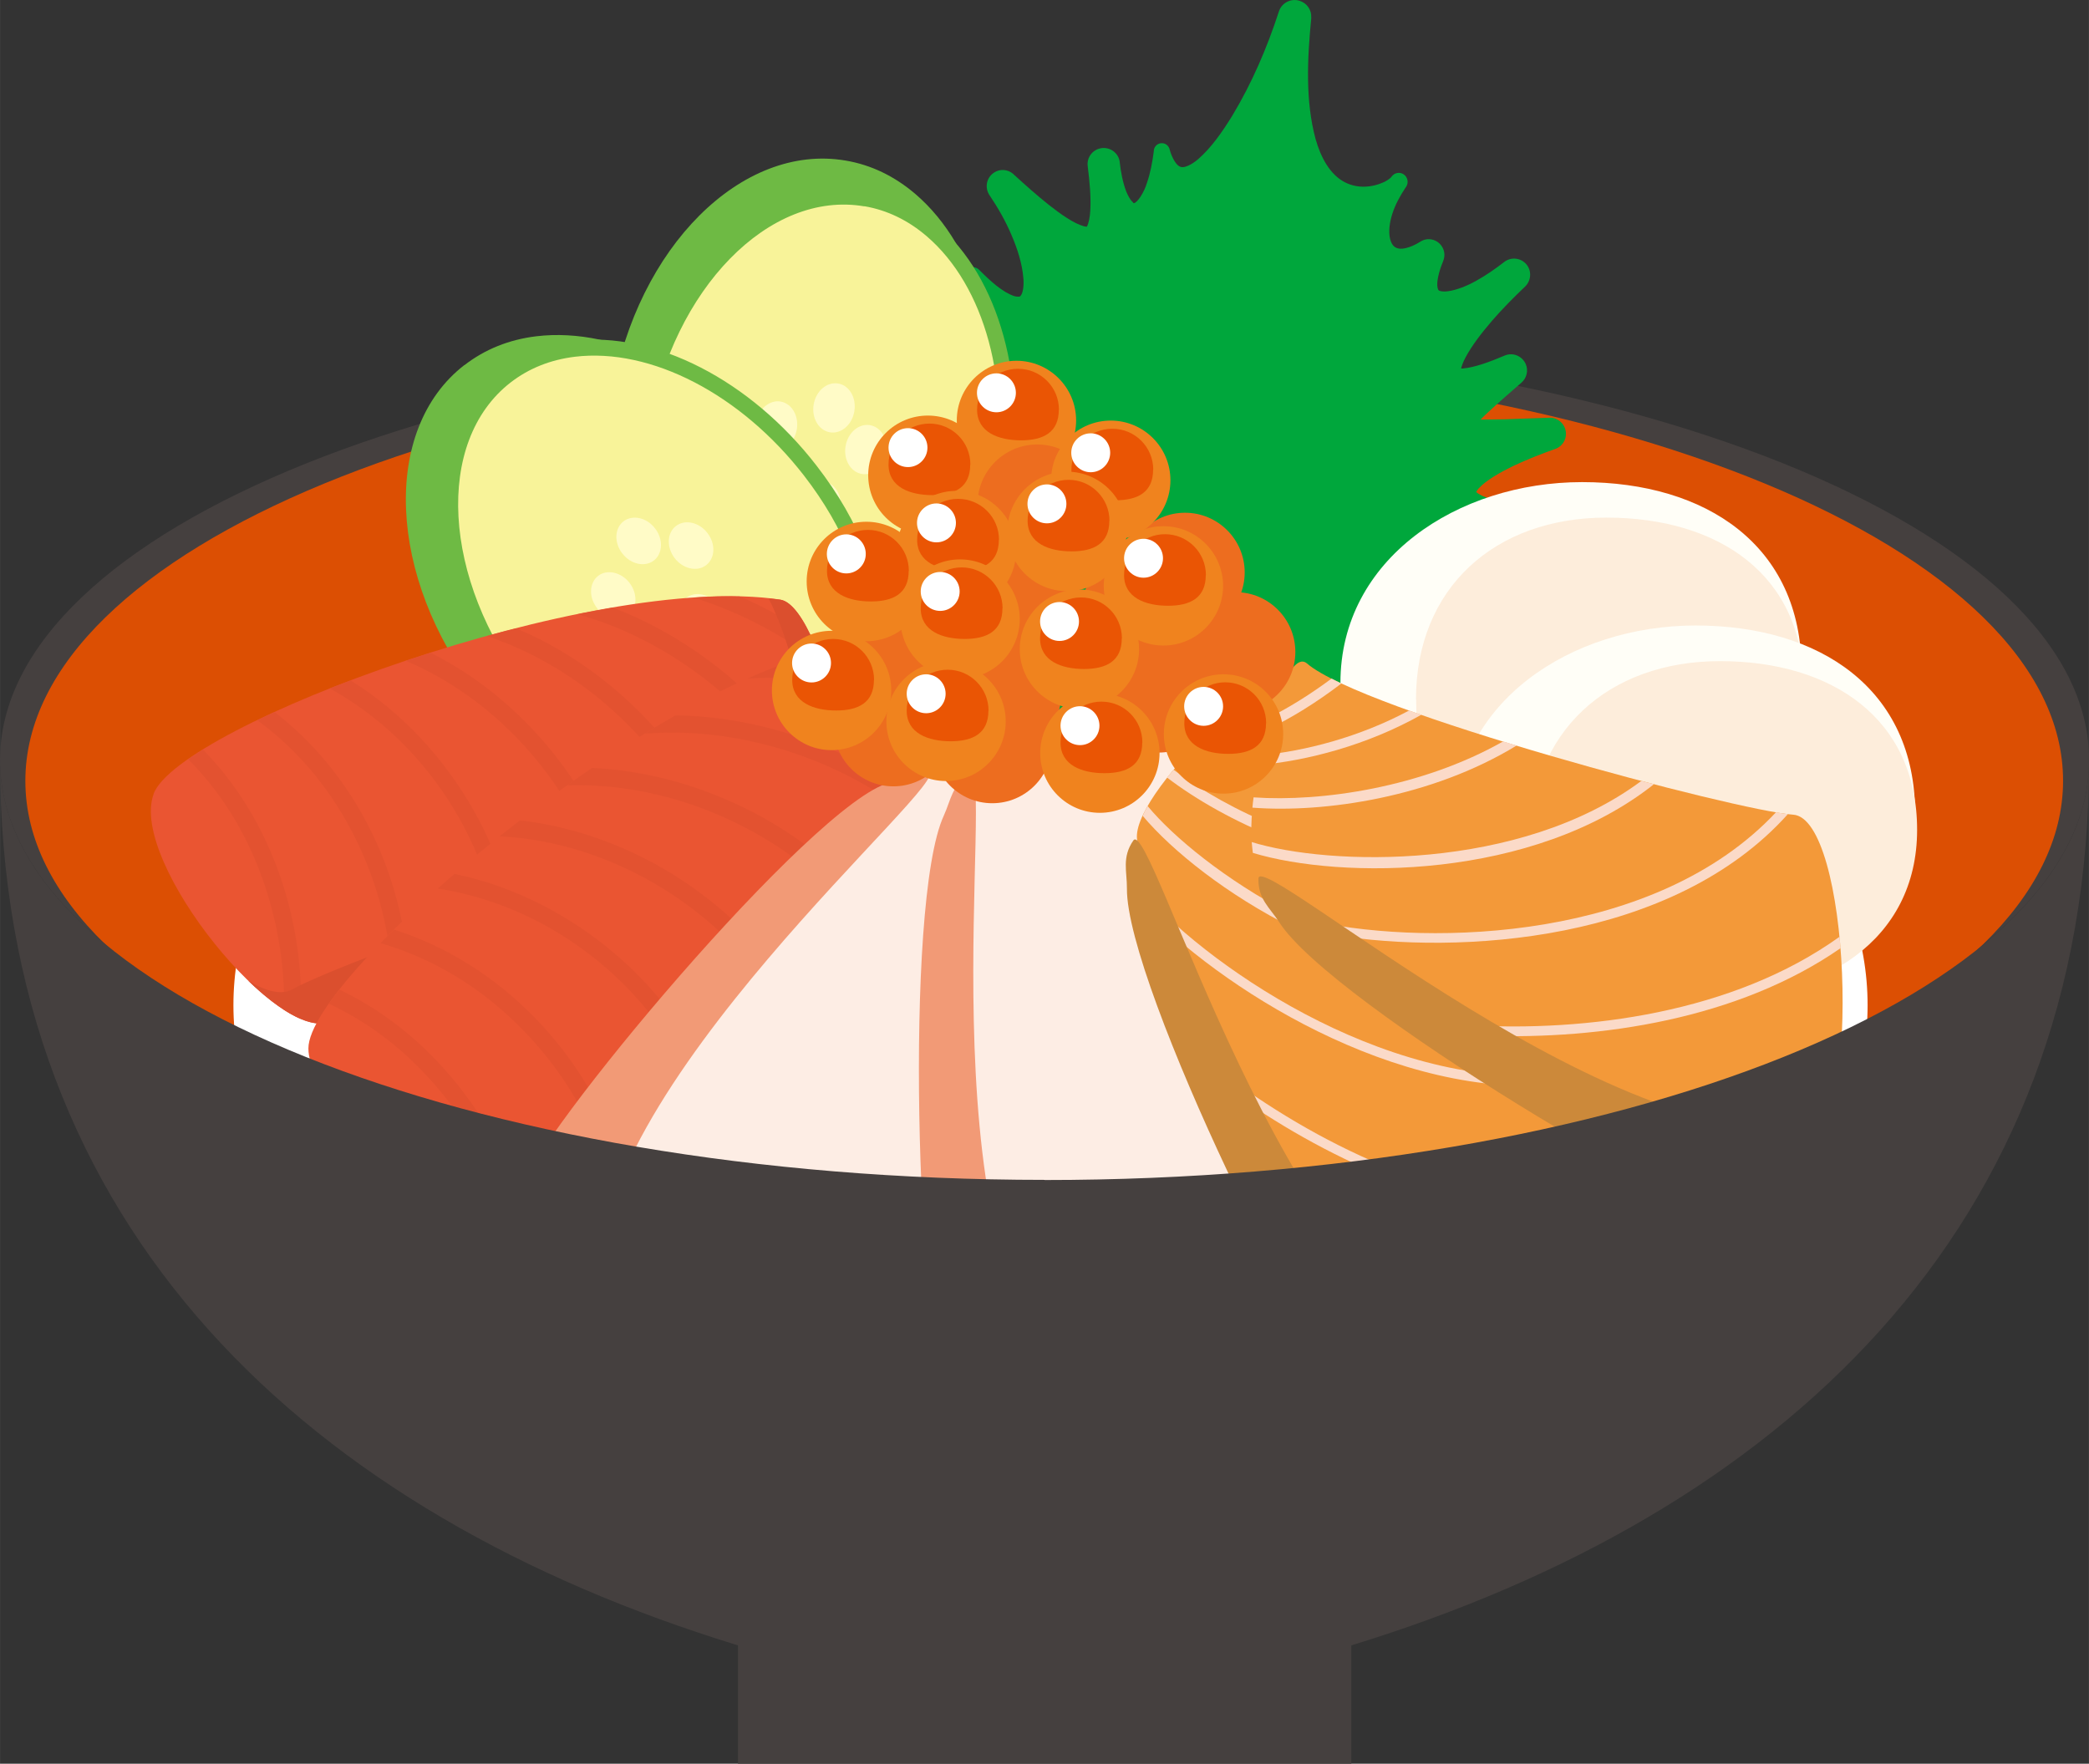 <?xml version="1.0" encoding="UTF-8"?><svg id="_レイヤー_2" xmlns="http://www.w3.org/2000/svg" width="51.5mm" height="43.48mm" viewBox="0 0 145.98 123.25"><rect x="0" y="0" width="145.98" height="123.25" fill="#333333" stroke="none"/><defs><style>.cls-1{fill:#fdeddb;}.cls-1,.cls-2,.cls-3,.cls-4,.cls-5,.cls-6,.cls-7,.cls-8,.cls-9,.cls-10,.cls-11,.cls-12,.cls-13,.cls-14,.cls-15,.cls-16,.cls-17,.cls-18,.cls-19,.cls-20{stroke-width:0px;}.cls-2{fill:#fdede4;}.cls-3{fill:#ea5532;}.cls-4{fill:#00a73c;}.cls-5{fill:#f8f399;}.cls-6{fill:#45403f;}.cls-7{fill:#dc4f03;}.cls-8{fill:#6eba44;}.cls-9{fill:#ea5504;}.cls-10{fill:#fffef7;}.cls-11{fill:#cc893a;}.cls-12{fill:#fbdac8;}.cls-13{fill:#e35230;}.cls-14{fill:#ed6d1f;}.cls-15{fill:#f39939;}.cls-16{fill:#fff;}.cls-17{fill:#fffbc7;}.cls-18{fill:#f29a76;}.cls-19{fill:#db4f2e;}.cls-20{fill:#f0831e;}</style></defs><g id="main"><path class="cls-6" d="M73,23.8C32.68,23.8,0,36.93,0,53.13s32.68,29.32,73,29.32,72.99-13.13,72.99-29.33-32.68-29.33-72.99-29.33Z"/><path class="cls-7" d="M72.97,25.2C33.65,25.2,1.77,38.35,1.77,54.57s31.88,29.37,71.2,29.37,71.2-13.15,71.2-29.38-31.88-29.38-71.2-29.38Z"/><path class="cls-16" d="M130.51,70.24c0,18.3-25.56,33.13-57.1,33.13s-57.1-14.83-57.1-33.13,25.56-33.14,57.1-33.14,57.1,14.83,57.1,33.14Z"/><path class="cls-4" d="M108.41,50.68l-.03-.04c-.62-.95-1.23-1.91-1.73-2.88-.49-.92-.9-2.1-.61-2.56.18-.44,1.26-.77,2.29-.87,1.07-.12,2.14-.12,3.29-.1.53,0,1.01-.36,1.12-.9.12-.61-.27-1.19-.88-1.31l-.17-.04c-1.2-.23-2.37-.48-3.48-.81-1.1-.31-2.2-.73-2.96-1.25-.38-.25-.56-.55-.56-.56-.03.04-.07-.14.21-.49.55-.67,1.61-1.35,2.64-2h0c.28-.1.49-.35.52-.66.04-.42-.27-.79-.69-.82h-.04c-1.07-.1-2.15-.22-3.1-.5-.46-.13-.92-.35-1.07-.51,0,0,.05-.12.17-.25.53-.58,1.5-1.12,2.42-1.57.95-.45,1.95-.84,2.96-1.2h0s.01,0,.01,0c.43-.17.73-.6.71-1.08-.02-.62-.54-1.11-1.16-1.09l-3.1.11-1.51.02c-.06,0-.13,0-.2,0,.18-.18.37-.37.57-.55.73-.68,1.51-1.35,2.29-2.03.36-.31.5-.84.3-1.3-.25-.57-.91-.84-1.48-.59-.99.42-2.08.83-2.92.9-.05,0-.08,0-.12,0,.05-.2.16-.49.3-.75.46-.87,1.15-1.75,1.86-2.58.72-.83,1.51-1.63,2.32-2.4.41-.4.47-1.06.11-1.52-.39-.49-1.09-.57-1.58-.19-.63.49-1.28.94-1.95,1.31-.66.37-1.37.65-1.97.73-.3.05-.54,0-.62-.04-.06-.05-.06-.02-.11-.2-.09-.38.09-1.14.37-1.81l.06-.18c.09-.29.05-.62-.13-.9-.33-.51-1-.66-1.51-.33-.5.32-1.05.51-1.41.49-.33-.03-.57-.18-.7-.69-.12-.49-.04-1.14.16-1.76.2-.62.53-1.23.92-1.82h0,0s.02-.03.04-.05h0c.19-.29.12-.67-.16-.87-.28-.2-.67-.12-.86.16h0s-.03.04-.04.05c-.07.08-.36.29-.62.38-.28.12-.58.2-.89.24-.61.08-1.21-.02-1.72-.29-1.03-.53-1.68-1.74-2.04-3.03-.71-2.63-.58-5.56-.3-8.41h0s0-.1,0-.1c.02-.5-.3-.97-.8-1.13-.61-.2-1.26.13-1.46.74-.82,2.53-1.89,5.02-3.26,7.29-.69,1.12-1.46,2.23-2.38,3.03-.45.39-.98.64-1.22.54-.28-.05-.61-.61-.77-1.2h0c-.05-.23-.23-.42-.48-.45-.31-.04-.59.18-.63.49v.06c-.1.77-.24,1.53-.48,2.22-.2.67-.66,1.38-.92,1.42-.07-.02.03,0-.14-.14-.13-.14-.28-.41-.4-.71-.23-.61-.37-1.34-.45-2.07h0s0-.02,0-.02c-.11-.58-.65-.98-1.25-.91-.62.08-1.06.64-.98,1.26.13,1.06.24,2.14.18,3.11-.02.47-.13.93-.23,1.1-.01.02,0,0-.01.02-.02,0-.09,0-.21-.03-.68-.18-1.62-.84-2.43-1.48-.83-.66-1.65-1.39-2.46-2.13h0l-.05-.05c-.37-.32-.93-.37-1.35-.08-.52.35-.65,1.04-.31,1.56.6.89,1.14,1.83,1.55,2.81.42.97.74,2,.82,2.97.05.47-.01.95-.13,1.17-.06.1-.07.11-.12.14-.05.02-.21.02-.39-.03-.79-.26-1.66-1.04-2.41-1.8h0c-.21-.23-.56-.3-.84-.14-.34.18-.46.61-.28.94.53.98,1.03,1.98,1.36,2.99.35.98.43,2.13,0,2.36-.47.37-1.69.26-2.69.04-1.05-.23-2.11-.59-3.15-.98h0c-.3-.11-.65-.05-.88.19-.32.32-.32.85,0,1.17l.02.02c.82.81,1.65,1.69,2.12,2.56.24.45.26.79.18.87-.05.14-.44.41-.92.58-.97.36-2.15.54-3.3.71-1.17.16-2.36.28-3.55.4h0c-.41.05-.78.33-.93.75-.21.59.1,1.23.69,1.44,1.1.39,2.18.83,3.14,1.38.93.51,1.85,1.32,1.93,1.83.04.21,0,.37-.25.69-.25.29-.67.59-1.13.84-.94.5-2.04.86-3.16,1.16-.49.13-.85.59-.84,1.12.01.62.53,1.12,1.16,1.1.89-.02,1.78,0,2.61.09.8.07,1.69.33,1.91.58.08.1.08.05.06.29-.04.22-.18.55-.38.88-.41.67-.98,1.35-1.58,2.01-.2.22-.32.54-.29.86.06.62.61,1.08,1.23,1.02.73-.07,1.47-.15,2.11-.18.11,0,.22,0,.32,0-.13.36-.39.85-.63,1.26-.35.6-.74,1.19-1.13,1.79-.19.29-.25.66-.12,1.01.21.58.86.89,1.45.68.73-.26,1.47-.46,2.15-.51.69-.07,1.28.1,1.44.31.18.15.26.68.05,1.32-.18.63-.55,1.3-.98,1.94-.26.39-.26.92.04,1.32.38.5,1.09.59,1.58.21.95-.72,1.92-1.41,2.91-1.91.49-.25,1-.46,1.41-.52.45-.06.61,0,.69.1.13.12.28.55.31,1.06.04.5.02,1.06-.04,1.63-.12,1.13-.39,2.3-.68,3.46-.11.42.03.88.4,1.17.49.38,1.2.3,1.58-.19.94-1.2,2.04-2.25,3.3-2.81,1.24-.57,2.62-.57,3.94-.05,1.32.5,2.56,1.43,3.67,2.5,1.11,1.08,2.11,2.31,3.04,3.61h0c.24.34.65.53,1.08.46.62-.09,1.04-.67.95-1.28-.16-1.07-.16-2.21.17-2.87.17-.32.36-.48.67-.6.32-.11.78-.13,1.26-.06.98.14,2.04.56,3.04,1.06,1.01.51,1.99,1.12,2.92,1.79.38.27.9.29,1.3,0,.51-.36.64-1.06.29-1.57h0s0-.01,0-.01c-.59-.77-1.1-1.6-1.36-2.41-.25-.82-.2-1.54.27-2.09.47-.56,1.35-.94,2.26-1.05.89-.12,1.92-.01,2.57.39l.06.04c.24.15.55.14.78-.04.29-.23.34-.66.11-.96-.65-.86-1.27-1.74-1.73-2.65-.22-.45-.41-.93-.47-1.35-.04-.45.02-.59.28-.71.67-.26,1.83,0,2.79.33,1,.34,1.98.78,2.93,1.29h0c.18.1.41.11.59-.01.26-.17.33-.52.16-.78Z"/><path class="cls-8" d="M59.09,11.22c1.78.3,3.42,1.09,4.88,2.34,4.37,3.74,6.36,10.97,5.08,18.44-1.69,9.84-7.9,15.58-15.48,14.28-2.25-.39-4.35-1.37-6.08-2.85-4.12-3.53-5.84-9.33-4.71-15.93,1.75-10.22,9.06-17.52,16.31-16.28Z"/><path class="cls-5" d="M44.82,29.71c-1.7,9.94,3.39,16.95,10.34,18.14,6.95,1.19,13.14-3.9,14.84-13.83,1.7-9.93-2.56-18.95-9.51-20.14-6.95-1.19-13.97,5.9-15.67,15.83Z"/><path class="cls-8" d="M44.28,29.61c1.75-10.22,9.06-17.52,16.31-16.28,1.78.3,3.43,1.09,4.88,2.34,4.37,3.73,6.36,10.97,5.08,18.44-1.68,9.84-7.9,15.58-15.48,14.28-2.25-.38-4.35-1.37-6.09-2.85-4.12-3.53-5.84-9.33-4.71-15.93ZM60.4,14.42c-6.64-1.14-13.38,5.76-15.03,15.38-1.06,6.2.52,11.63,4.34,14.89,1.58,1.35,3.5,2.25,5.55,2.6,6.92,1.19,12.62-4.19,14.2-13.38,1.22-7.09-.63-13.92-4.71-17.41-1.31-1.12-2.77-1.82-4.35-2.09Z"/><path class="cls-17" d="M52.84,29.52c-.16.94.34,1.81,1.13,1.95.78.14,1.55-.52,1.71-1.46.16-.94-.34-1.81-1.13-1.95-.78-.13-1.55.52-1.71,1.46Z"/><path class="cls-17" d="M56.86,28.26c-.16.94.34,1.81,1.13,1.95.79.13,1.55-.52,1.71-1.46.16-.94-.34-1.82-1.13-1.95-.79-.13-1.55.52-1.71,1.46Z"/><path class="cls-17" d="M59.09,31.17c-.16.94.34,1.81,1.13,1.95.79.14,1.55-.52,1.71-1.46.16-.94-.34-1.81-1.13-1.95-.79-.13-1.55.52-1.71,1.46Z"/><path class="cls-17" d="M55.88,35.11c-.16.94.35,1.81,1.13,1.95.78.13,1.55-.52,1.71-1.46.16-.94-.34-1.81-1.13-1.95-.78-.13-1.55.52-1.71,1.46Z"/><path class="cls-17" d="M53.14,34.33c-.16.94.35,1.81,1.13,1.95.79.13,1.55-.52,1.71-1.46.16-.94-.34-1.81-1.13-1.95-.78-.13-1.55.52-1.71,1.46Z"/><path class="cls-8" d="M32.45,25.52c1.43-1.11,3.12-1.79,5.02-2.02,5.7-.69,12.39,2.73,17.02,8.72,6.11,7.89,6.13,16.36.06,21.06-1.8,1.39-3.95,2.28-6.21,2.55-5.39.65-10.82-2.01-14.92-7.3-6.35-8.2-6.78-18.53-.97-23.02Z"/><path class="cls-5" d="M36.42,48.53c6.17,7.97,14.78,8.96,20.36,4.64,5.58-4.32,6.01-12.31-.16-20.28-6.17-7.96-15.69-10.93-21.27-6.61-5.58,4.32-5.1,14.28,1.07,22.25Z"/><path class="cls-8" d="M35.98,48.87c-6.35-8.2-6.78-18.53-.97-23.03,1.43-1.11,3.12-1.79,5.03-2.02,5.7-.69,12.39,2.73,17.02,8.72,6.11,7.89,6.14,16.36.06,21.06-1.8,1.39-3.95,2.28-6.22,2.55-5.38.65-10.82-2.01-14.92-7.29ZM35.69,26.72c-5.33,4.12-4.8,13.76,1.17,21.47,3.85,4.97,8.92,7.48,13.91,6.88,2.06-.25,4.02-1.06,5.67-2.33,5.55-4.3,5.45-12.14-.26-19.51-4.4-5.68-10.69-8.94-16.01-8.3-1.71.21-3.21.81-4.48,1.79Z"/><path class="cls-17" d="M41.71,42.49c.58.76,1.57.97,2.2.49.63-.49.66-1.49.08-2.25-.58-.75-1.57-.97-2.19-.49-.63.49-.67,1.5-.08,2.25Z"/><path class="cls-17" d="M43.49,38.68c.59.76,1.57.97,2.2.49.63-.49.67-1.5.08-2.25-.58-.76-1.57-.97-2.2-.49-.63.49-.67,1.49-.08,2.25Z"/><path class="cls-17" d="M47.15,39.01c.58.75,1.57.97,2.2.48.63-.49.67-1.49.08-2.25-.58-.75-1.57-.97-2.2-.48-.63.49-.66,1.49-.08,2.25Z"/><path class="cls-17" d="M47.88,44.03c.58.75,1.57.97,2.2.48.63-.49.66-1.49.08-2.25-.58-.76-1.57-.97-2.2-.49-.63.49-.67,1.49-.08,2.25Z"/><path class="cls-17" d="M45.45,45.53c.59.75,1.57.97,2.2.48.63-.49.66-1.5.08-2.25-.58-.75-1.57-.97-2.2-.48-.63.49-.66,1.5-.08,2.25Z"/><path class="cls-3" d="M10.73,55.5c-1.74,4.77,8.96,17.79,12.44,15.81,3.48-1.98,30.42-11.74,35.64-11.07,2.56.33-1.03-17.85-4.29-18.34-13.13-1.97-42.07,8.82-43.8,13.6Z"/><path class="cls-13" d="M30.08,45.62c-.58.18-1.15.37-1.72.56,9.08,3.86,13.87,12.98,14.08,17.92.38-.12.77-.25,1.15-.37-.35-5.56-5.32-14.03-13.51-18.12Z"/><path class="cls-13" d="M36.06,43.91c-.68.17-1.36.35-2.04.54,9.75,3.23,15.71,12.46,15.99,17.37.39-.11.76-.21,1.14-.3-.41-5.47-6.32-13.95-15.08-17.61Z"/><path class="cls-13" d="M14.18,52.38c-.37.23-.71.46-1.03.68,5.4,5.39,6.83,12.84,6.69,17.5.4.26.78.46,1.14.62.36-5.2-1.19-13.08-6.8-18.8Z"/><path class="cls-13" d="M42.83,42.46c-.82.14-1.64.29-2.48.46,10.54,2.93,17.65,12.81,17.21,17.32.45-.03.83-.03,1.15,0,.37-5.06-6.31-14.14-15.89-17.78Z"/><path class="cls-13" d="M27.32,69.5c.37-.15.77-.3,1.17-.46.21-5.04-2.11-13.72-9.3-19.28-.42.19-.82.38-1.21.57,7.43,5.42,9.7,14.52,9.33,19.17Z"/><path class="cls-13" d="M51.7,41.68c-1.03-.03-2.12,0-3.25.08,3.4,1.04,6.49,2.76,9.07,4.76-.27-.77-.55-1.47-.85-2.1-1.53-1.04-3.2-1.97-4.97-2.74Z"/><path class="cls-13" d="M36.05,66.25c-.09-5.57-4.04-14.05-11.55-18.7-.49.18-.97.37-1.45.56,8.41,4.65,11.92,13.64,11.84,18.55.38-.14.77-.27,1.16-.41Z"/><path class="cls-19" d="M54.53,41.91c-.26-.04-.54-.06-.82-.09,2.52,4.87,4.42,16.51,2.37,16.24-5.22-.67-32.16,9.09-35.64,11.07-.76.43-1.86.15-3.1-.6,2.27,2.2,4.55,3.53,5.84,2.79,3.48-1.98,30.42-11.74,35.64-11.07,2.56.33-1.03-17.85-4.29-18.34Z"/><path class="cls-3" d="M21.55,73.26c0,5.08,14.52,13.63,17.12,10.58,2.59-3.06,24.54-21.48,29.67-22.64,2.52-.57-7.1-16.41-10.32-15.75-13.01,2.66-36.48,22.73-36.47,27.81Z"/><path class="cls-13" d="M36.33,57.33c-.48.37-.95.74-1.42,1.11,9.85.51,17.48,7.43,19.38,12,.32-.25.64-.5.96-.74-2.24-5.1-9.81-11.34-18.91-12.37Z"/><path class="cls-13" d="M41.36,53.67c-.58.4-1.16.8-1.73,1.21,10.27-.32,19.04,6.31,20.98,10.82.33-.23.65-.46.96-.68-2.26-4.99-10.73-10.93-20.21-11.36Z"/><path class="cls-13" d="M23.72,69.15c-.27.34-.51.67-.74.99,6.92,3.21,10.82,9.71,12.3,14.14.46.1.89.17,1.28.19-1.45-5.01-5.61-11.87-12.85-15.32Z"/><path class="cls-13" d="M47.22,49.98c-.72.41-1.44.84-2.17,1.29,10.91-.87,20.97,5.97,22.11,10.36.41-.19.77-.32,1.08-.39-1.39-4.88-10.78-11.11-21.03-11.25Z"/><path class="cls-13" d="M41.94,80.71c.3-.27.62-.54.94-.84-1.54-4.8-6.69-12.15-15.35-14.91-.33.32-.64.64-.94.95,8.84,2.54,14.1,10.3,15.35,14.8Z"/><path class="cls-13" d="M55.28,46.21c-.97.33-1.99.73-3.03,1.2,3.55-.19,7.04.36,10.15,1.35-.51-.63-1.02-1.2-1.52-1.68-1.79-.45-3.68-.75-5.61-.87Z"/><path class="cls-13" d="M49.03,74.66c-1.99-5.2-8.62-11.81-17.27-13.59-.4.34-.79.68-1.17,1.02,9.49,1.48,15.88,8.72,17.49,13.35.31-.26.63-.52.95-.78Z"/><path class="cls-19" d="M58.02,45.45c-.26.05-.53.12-.8.19,4.04,3.71,9.83,13.99,7.8,14.44-5.13,1.16-27.08,19.58-29.67,22.64-.56.67-1.7.78-3.12.5,2.89,1.29,5.48,1.75,6.44.62,2.59-3.06,24.54-21.48,29.67-22.64,2.52-.57-7.1-16.41-10.32-15.75Z"/><path class="cls-2" d="M39.51,88.7c2.3,4.38,23.11,6.64,23.97,2.84.86-3.81,11.8-28.62,15.71-31.93,1.92-1.63-11.81-7.4-14.3-5.38-10.03,8.15-27.67,30.1-25.38,34.48Z"/><path class="cls-18" d="M36.34,83.53c.82,3.7,5.67,8.09,5.54,6.73-1.41-13.91,25.13-35.94,22.99-36.34-1.41-.26-2.17.49-3.24.96-6.21,2.71-25.78,26.39-25.28,28.65Z"/><path class="cls-2" d="M71.87,96.96c4.62,1.75,21.69-10.37,19.81-13.79-1.88-3.42-10.17-29.24-9.44-34.31.36-2.49-13.75,2.3-14.27,5.46-2.1,12.75-.73,40.88,3.9,42.64Z"/><path class="cls-18" d="M66.06,95.19c3.07,2.23,9.61,2.28,8.61,1.36-10.29-9.47-5.06-43.56-6.92-42.44-1.23.74-1.3,1.8-1.79,2.87-2.85,6.14-1.77,36.85.1,38.21Z"/><path class="cls-10" d="M93.66,47.71c0,8.68,7.43,12.22,16.12,12.22s16.11-4.44,16.11-13.12-6.65-13.12-15.33-13.12-16.89,5.35-16.89,14.03Z"/><path class="cls-1" d="M98.96,48.88c0,7.8,4.82,10.86,12.61,10.86s14.46-3.99,14.46-11.79-5.97-11.78-13.77-11.78-13.31,4.92-13.31,12.71Z"/><path class="cls-10" d="M101.59,57.74c0,8.68,7.43,12.21,16.12,12.21s16.12-4.44,16.12-13.12-6.65-13.12-15.34-13.12-16.89,5.35-16.89,14.04Z"/><path class="cls-1" d="M106.89,58.92c0,7.8,4.82,10.85,12.61,10.85s14.47-3.99,14.47-11.78-5.97-11.79-13.77-11.79-13.31,4.92-13.31,12.71Z"/><path class="cls-15" d="M100.56,96.09c4.94-.3,15.52-18.37,12.4-20.71-3.12-2.34-21.28-22.48-22.7-27.41-.7-2.42-11.59,7.75-10.77,10.85,3.33,12.49,16.13,37.57,21.07,37.27Z"/><path class="cls-12" d="M80.2,56.32c-.14.24-.25.46-.35.69,4.14,4.92,15.35,12.28,26.11,11.28-.2-.22-.41-.45-.61-.67-10.59.66-21.54-6.93-25.15-11.29Z"/><path class="cls-12" d="M81.56,54.34c4.01,3.06,10.89,6.24,17.83,6.44-.21-.25-.42-.5-.63-.75-6.51-.39-12.97-3.39-16.75-6.24-.15.18-.31.37-.45.55Z"/><path class="cls-12" d="M83.55,52.08c2.97,1.59,7.11,2.98,11.43,3.26-.19-.24-.37-.48-.55-.71-3.94-.34-7.67-1.61-10.4-3.04-.17.16-.33.33-.49.49Z"/><path class="cls-12" d="M92.45,87.47c3.98,2.23,8.39,4.1,12.96,5.13.17-.19.33-.38.5-.58-5.04-1.08-9.9-3.22-14.19-5.74.24.41.49.8.73,1.19Z"/><path class="cls-12" d="M85.92,75.34c.2.42.4.85.61,1.27,6.51,4.56,15.36,8.64,24.09,8.4.13-.24.25-.47.37-.71-9.17.42-18.51-4.12-25.07-8.96Z"/><path class="cls-12" d="M86.1,49.71c-.24.2-.48.4-.72.62,1.83.24,3.94.3,6.12.13-.14-.23-.28-.45-.4-.66-1.79.12-3.49.08-5.01-.08Z"/><path class="cls-12" d="M112.03,74.58c-11.93,2.93-25.22-5.27-31.08-11.1.17.47.34.95.52,1.44,6.51,5.92,19.53,13.36,31.18,10.23-.18-.15-.39-.34-.63-.56Z"/><path class="cls-11" d="M94.54,96.87c3.71.77,9.7-1.86,8.41-2.29-13.27-4.41-22.51-37.64-23.75-35.85-.82,1.18-.44,2.18-.45,3.35-.07,6.77,13.53,34.33,15.79,34.8Z"/><path class="cls-15" d="M126.23,81.05c3.97-2.95,2.98-23.86-.92-24.12-3.89-.26-30.1-7.22-33.98-10.57-1.91-1.64-5.48,12.82-3.1,14.97,9.61,8.65,34.03,22.68,38,19.73Z"/><path class="cls-12" d="M87.47,58.83c.02.27.05.52.08.77,6.15,1.86,19.57,1.91,28.03-4.8-.29-.07-.58-.15-.88-.23-8.51,6.33-21.83,5.95-27.24,4.27Z"/><path class="cls-12" d="M87.53,56.44c5.03.38,12.53-.72,18.45-4.34-.31-.09-.62-.19-.94-.29-5.67,3.22-12.72,4.24-17.44,3.91-.03.24-.06.48-.08.71Z"/><path class="cls-12" d="M87.96,53.46c3.35-.29,7.58-1.38,11.36-3.51-.29-.1-.57-.2-.85-.3-3.49,1.87-7.3,2.84-10.37,3.13-.05.23-.1.45-.14.68Z"/><path class="cls-12" d="M114.74,78.25c4.55-.3,9.27-1.15,13.66-2.77.04-.25.07-.5.1-.76-4.81,1.84-10.05,2.71-15.03,2.93.43.21.85.41,1.26.6Z"/><path class="cls-12" d="M102.65,71.65c.4.25.8.49,1.2.73,7.94.26,17.59-1.14,24.77-6.12-.02-.27-.05-.53-.07-.8-7.45,5.35-17.76,6.65-25.9,6.18Z"/><path class="cls-12" d="M88.81,50.08c-.09.3-.19.59-.27.91,1.66-.79,3.46-1.9,5.2-3.23-.25-.12-.48-.23-.69-.34-1.44,1.07-2.88,1.97-4.24,2.66Z"/><path class="cls-12" d="M124.11,56.76c-8.4,8.97-24,9.35-32.1,7.66.4.3.8.61,1.22.92,8.69,1.41,23.65.54,31.71-8.45-.23-.03-.52-.07-.84-.13Z"/><path class="cls-11" d="M121.62,84.98c3.53-1.38,7.11-6.86,5.79-6.51-13.52,3.55-39.41-19.25-39.47-17.08-.04,1.44.82,2.07,1.45,3.05,3.64,5.71,30.07,21.38,32.23,20.54Z"/><path class="cls-14" d="M86.98,40c0,2.3-1.87,4.17-4.17,4.17s-4.17-1.87-4.17-4.17,1.87-4.17,4.17-4.17,4.17,1.87,4.17,4.17Z"/><path class="cls-14" d="M90.52,45.56c0,2.3-1.87,4.17-4.17,4.17s-4.17-1.87-4.17-4.17,1.87-4.18,4.17-4.18,4.17,1.87,4.17,4.18Z"/><circle class="cls-14" cx="71.18" cy="42.87" r="4.17"/><path class="cls-14" d="M85.13,48.42c0,2.31-1.87,4.17-4.17,4.17s-4.17-1.87-4.17-4.17,1.87-4.17,4.17-4.17,4.17,1.87,4.17,4.17Z"/><path class="cls-14" d="M74.18,48.42c0,2.31-1.87,4.17-4.17,4.17s-4.17-1.87-4.17-4.17,1.87-4.17,4.17-4.17,4.17,1.87,4.17,4.17Z"/><path class="cls-14" d="M73.51,51.96c0,2.3-1.87,4.17-4.17,4.17s-4.17-1.87-4.17-4.17,1.87-4.17,4.17-4.17,4.17,1.87,4.17,4.17Z"/><circle class="cls-14" cx="63.61" cy="46.57" r="4.17"/><path class="cls-14" d="M66.6,50.78c0,2.3-1.87,4.17-4.17,4.17s-4.17-1.87-4.17-4.17,1.87-4.17,4.17-4.17,4.17,1.87,4.17,4.17Z"/><path class="cls-14" d="M83.89,42.75c0,2.3-1.87,4.17-4.17,4.17s-4.17-1.87-4.17-4.17,1.87-4.17,4.17-4.17,4.17,1.87,4.17,4.17Z"/><path class="cls-20" d="M75.2,29.38c0,2.3-1.87,4.17-4.17,4.17s-4.17-1.87-4.17-4.17,1.87-4.17,4.17-4.17,4.17,1.87,4.17,4.17Z"/><path class="cls-9" d="M73.99,28.63c0,1.58-1.07,2.14-2.64,2.14s-3.07-.56-3.07-2.14,1.28-2.86,2.86-2.86,2.86,1.28,2.86,2.86Z"/><path class="cls-16" d="M70.99,27.45c0,.75-.61,1.36-1.36,1.36s-1.36-.61-1.36-1.36.61-1.36,1.36-1.36,1.36.61,1.36,1.36Z"/><circle class="cls-20" cx="64.84" cy="33.21" r="4.17"/><path class="cls-9" d="M67.8,32.46c0,1.58-1.06,2.14-2.64,2.14s-3.07-.56-3.07-2.14,1.28-2.86,2.86-2.86,2.86,1.28,2.86,2.86Z"/><circle class="cls-16" cx="63.45" cy="31.28" r="1.36"/><path class="cls-14" d="M76.65,35.23c0,2.31-1.87,4.17-4.17,4.17s-4.17-1.87-4.17-4.17,1.87-4.17,4.17-4.17,4.17,1.87,4.17,4.17Z"/><path class="cls-20" d="M81.79,33.56c0,2.31-1.87,4.18-4.17,4.18s-4.17-1.87-4.17-4.18,1.87-4.17,4.17-4.17,4.17,1.87,4.17,4.17Z"/><path class="cls-9" d="M80.58,32.82c0,1.58-1.07,2.14-2.64,2.14s-3.07-.56-3.07-2.14,1.28-2.86,2.86-2.86,2.86,1.28,2.86,2.86Z"/><path class="cls-16" d="M77.58,31.64c0,.75-.61,1.36-1.36,1.36s-1.36-.61-1.36-1.36.61-1.36,1.36-1.36,1.36.61,1.36,1.36Z"/><path class="cls-20" d="M71.01,38.47c0,2.31-1.87,4.17-4.17,4.17s-4.17-1.87-4.17-4.17,1.87-4.17,4.17-4.17,4.17,1.87,4.17,4.17Z"/><path class="cls-9" d="M69.8,37.72c0,1.58-1.07,2.14-2.64,2.14s-3.07-.56-3.07-2.14,1.28-2.86,2.86-2.86,2.86,1.28,2.86,2.86Z"/><path class="cls-16" d="M66.8,36.54c0,.75-.61,1.36-1.36,1.36s-1.36-.61-1.36-1.36.61-1.36,1.36-1.36,1.36.61,1.36,1.36Z"/><path class="cls-20" d="M78.73,37.14c0,2.3-1.87,4.17-4.17,4.17s-4.17-1.87-4.17-4.17,1.87-4.18,4.17-4.18,4.17,1.87,4.17,4.18Z"/><path class="cls-9" d="M77.52,36.39c0,1.58-1.07,2.14-2.64,2.14s-3.07-.56-3.07-2.14,1.28-2.86,2.86-2.86,2.86,1.28,2.86,2.86Z"/><path class="cls-16" d="M74.52,35.21c0,.75-.61,1.36-1.36,1.36s-1.36-.61-1.36-1.36.61-1.36,1.36-1.36,1.36.61,1.36,1.36Z"/><path class="cls-20" d="M64.71,40.63c0,2.31-1.87,4.18-4.17,4.18s-4.17-1.87-4.17-4.18,1.87-4.17,4.17-4.17,4.17,1.87,4.17,4.17Z"/><path class="cls-9" d="M63.5,39.89c0,1.58-1.07,2.14-2.64,2.14s-3.07-.56-3.07-2.14,1.28-2.86,2.86-2.86,2.86,1.28,2.86,2.86Z"/><path class="cls-16" d="M60.5,38.71c0,.75-.61,1.36-1.36,1.36s-1.36-.61-1.36-1.36.61-1.37,1.36-1.37,1.36.61,1.36,1.37Z"/><path class="cls-20" d="M71.26,43.26c0,2.3-1.87,4.17-4.17,4.17s-4.17-1.87-4.17-4.17,1.87-4.17,4.17-4.17,4.17,1.87,4.17,4.17Z"/><path class="cls-9" d="M70.05,42.51c0,1.58-1.07,2.14-2.64,2.14s-3.07-.56-3.07-2.14,1.28-2.86,2.86-2.86,2.86,1.28,2.86,2.86Z"/><path class="cls-16" d="M67.06,41.33c0,.75-.61,1.36-1.36,1.36s-1.36-.61-1.36-1.36.61-1.36,1.36-1.36,1.36.61,1.36,1.36Z"/><path class="cls-20" d="M62.28,48.25c0,2.31-1.87,4.17-4.17,4.17s-4.17-1.87-4.17-4.17,1.87-4.17,4.17-4.17,4.17,1.87,4.17,4.17Z"/><path class="cls-9" d="M61.07,47.51c0,1.58-1.07,2.14-2.64,2.14s-3.07-.56-3.07-2.14,1.28-2.86,2.86-2.86,2.86,1.28,2.86,2.86Z"/><path class="cls-16" d="M58.07,46.33c0,.75-.61,1.36-1.36,1.36s-1.36-.61-1.36-1.36.61-1.36,1.36-1.36,1.36.61,1.36,1.36Z"/><path class="cls-20" d="M70.28,50.41c0,2.3-1.87,4.17-4.17,4.17s-4.17-1.87-4.17-4.17,1.87-4.17,4.17-4.17,4.17,1.87,4.17,4.17Z"/><path class="cls-9" d="M69.07,49.66c0,1.58-1.07,2.14-2.64,2.14s-3.07-.56-3.07-2.14,1.28-2.86,2.86-2.86,2.86,1.28,2.86,2.86Z"/><path class="cls-16" d="M66.08,48.48c0,.75-.61,1.36-1.36,1.36s-1.36-.61-1.36-1.36.61-1.36,1.36-1.36,1.36.61,1.36,1.36Z"/><circle class="cls-20" cx="85.5" cy="51.29" r="4.17"/><path class="cls-9" d="M88.47,50.54c0,1.58-1.07,2.14-2.64,2.14s-3.07-.56-3.07-2.14,1.28-2.86,2.86-2.86,2.86,1.28,2.86,2.86Z"/><path class="cls-16" d="M85.47,49.36c0,.75-.61,1.36-1.36,1.36s-1.36-.61-1.36-1.36.61-1.36,1.36-1.36,1.36.61,1.36,1.36Z"/><path class="cls-20" d="M85.47,40.94c0,2.3-1.87,4.17-4.17,4.17s-4.17-1.87-4.17-4.17,1.87-4.17,4.17-4.17,4.17,1.87,4.17,4.17Z"/><path class="cls-9" d="M84.26,40.19c0,1.58-1.07,2.14-2.64,2.14s-3.07-.56-3.07-2.14,1.28-2.86,2.86-2.86,2.86,1.28,2.86,2.86Z"/><path class="cls-16" d="M81.27,39.01c0,.75-.61,1.36-1.36,1.36s-1.36-.61-1.36-1.36.61-1.36,1.36-1.36,1.36.61,1.36,1.36Z"/><path class="cls-20" d="M79.6,45.36c0,2.3-1.87,4.17-4.17,4.17s-4.17-1.87-4.17-4.17,1.87-4.17,4.17-4.17,4.17,1.87,4.17,4.17Z"/><path class="cls-9" d="M78.39,44.61c0,1.58-1.07,2.14-2.64,2.14s-3.07-.56-3.07-2.14,1.28-2.86,2.86-2.86,2.86,1.28,2.86,2.86Z"/><path class="cls-16" d="M75.4,43.43c0,.75-.61,1.36-1.36,1.36s-1.36-.61-1.36-1.36.61-1.36,1.36-1.36,1.36.61,1.36,1.36Z"/><circle class="cls-20" cx="76.86" cy="52.63" r="4.17"/><path class="cls-9" d="M79.82,51.89c0,1.58-1.06,2.14-2.64,2.14s-3.07-.56-3.07-2.14,1.28-2.86,2.86-2.86,2.86,1.28,2.86,2.86Z"/><path class="cls-16" d="M76.83,50.71c0,.75-.61,1.36-1.36,1.36s-1.36-.61-1.36-1.36.61-1.36,1.36-1.36,1.36.61,1.36,1.36Z"/><path class="cls-6" d="M73,82.45C32.68,82.45,0,69.33,0,53.13c0,32.85,21.71,52.7,51.57,61.85v8.27h42.86v-8.27c29.86-9.16,51.56-29,51.56-61.85,0,16.2-32.68,29.33-72.99,29.33Z"/></g></svg>